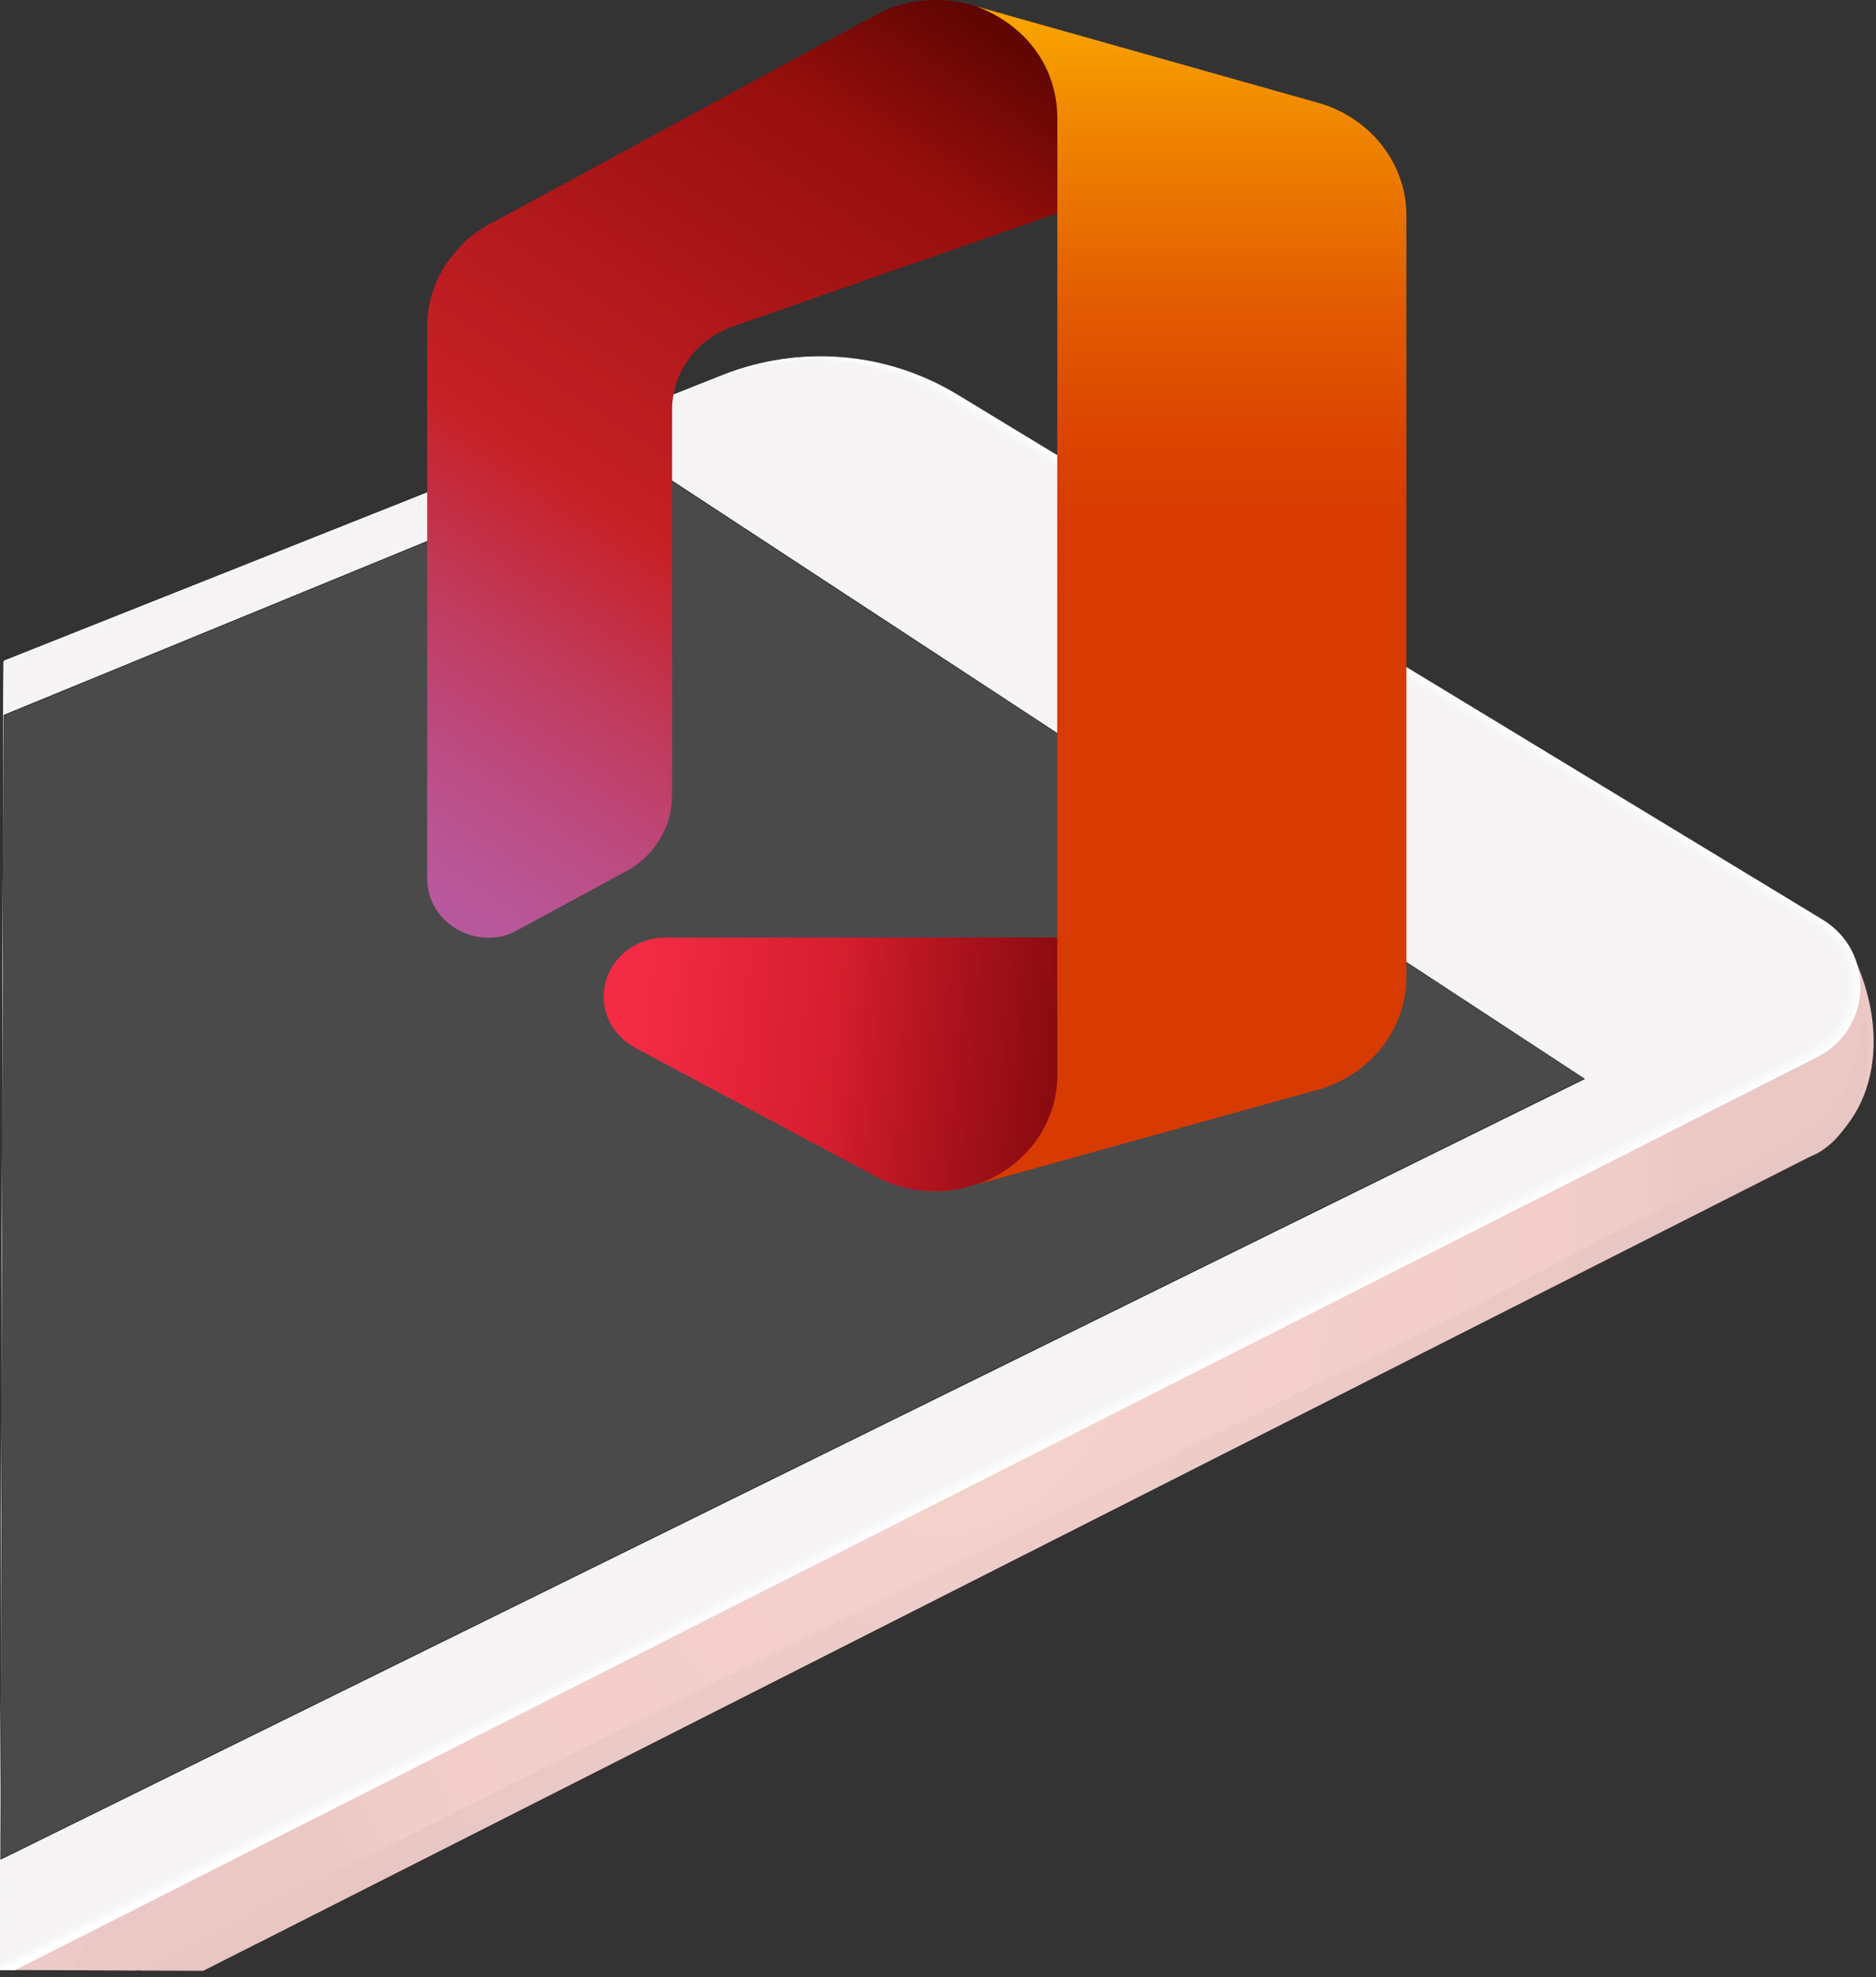 <svg xmlns="http://www.w3.org/2000/svg" width="745" height="785" viewBox="0 0 745 785" fill="none"><rect x="0" y="0" width="745" height="785" fill="#333333" stroke="none"/><path d="M723.781 365.116L732.894 373.461C752.214 408.018 745.994 445.198 718.058 459.396L80.674 782.387L0.082 782.166L0.209 735.671L723.781 365.116Z" fill="url(#paint0_radial_363_845)"></path><path d="M736.849 388.807C746.157 415.425 740.138 438.901 728.117 450.125C725.904 453.953 712.095 462.48 707.929 464.589L394.179 623.61L101.911 771.678L54.163 782.314L28.224 782.243C30.348 781.107 32.575 772.059 34.617 771.004C38.783 768.894 42.991 751.531 47.075 749.422C71.58 737.09 176.872 683.541 201.377 671.128C231.764 655.794 362.704 589.509 393.172 574.257C397.419 572.147 415.39 562.979 419.637 560.87C449.452 545.861 577.857 481.771 607.104 465.781C623.932 456.61 693.277 423.6 703.74 415.309C710.28 410.106 730.146 394.172 730.892 389.688C731.308 386.916 736.033 389.213 736.849 388.807Z" fill="url(#paint1_radial_363_845)"></path><path d="M69.027 775.666C126.288 746.784 183.629 718.227 240.971 689.427C310.157 654.54 380.565 620.392 449.751 585.505C509.38 555.487 570.39 527.594 628.965 495.615C662.541 477.272 699.367 463.505 720.376 446.841C741.549 430.013 736.639 406.1 740.804 404.235C745.864 433.288 732.184 454.133 718.956 459.154L80.837 782.387L56.366 782.32C60.532 780.048 64.861 777.776 69.027 775.666Z" fill="url(#paint2_radial_363_845)"></path><path d="M287.151 148.899C317.692 136.747 352.107 139.614 380.203 156.658L723.781 365.116C744.71 377.816 743.566 408.566 721.674 419.681L5.873 782.264L0.082 782.248L1.504 262.398L287.151 148.899Z" fill="white"></path><path d="M379.876 156.82L723.129 365.032C724.839 366.097 726.874 367.49 728.258 368.799C743.963 382.79 741.361 409.294 721.512 419.273C721.512 419.273 5.466 781.936 0.164 781.922L1.586 262.317L286.988 148.898C317.365 136.909 351.781 139.777 379.876 156.82Z" fill="#FEFEFE"></path><path d="M379.55 156.901L722.477 364.949C724.024 365.932 726.303 367.488 727.605 368.634C743.556 382.381 741.117 408.967 721.268 418.946C721.268 418.946 4.977 781.772 0.083 781.758L1.504 262.48L286.58 149.142C317.12 137.071 351.454 139.939 379.55 156.901Z" fill="#FDFDFD"></path><path d="M379.141 157.063L721.742 364.947C723.127 365.848 725.732 367.568 726.871 368.632C743.067 382.135 740.792 408.803 721.024 418.782C721.024 418.782 4.488 781.77 0.083 781.758L1.504 262.48L286.334 149.304C316.794 137.234 351.127 140.101 379.141 157.063Z" fill="#FDFCFC"></path><path d="M378.815 157.225L721.09 364.864C722.312 365.601 725.161 367.485 726.219 368.467C742.742 381.727 740.548 408.476 720.78 418.455C720.78 418.455 3.999 781.524 0.084 781.514L1.504 262.561L286.089 149.467C316.548 137.396 350.882 140.264 378.815 157.225Z" fill="#FCFBFB"></path><path d="M378.488 157.388L720.438 364.78C721.578 365.436 724.672 367.484 725.567 368.302C742.335 381.318 740.304 408.149 720.618 418.128C720.618 418.128 3.51 781.36 0.166 781.351L1.586 262.562L285.844 149.629C316.222 137.477 350.556 140.344 378.488 157.388Z" fill="#FBFAFA"></path><path d="M378.161 157.468L719.785 364.778C720.762 365.352 724.101 367.564 724.833 368.218C741.847 380.99 739.978 407.903 720.293 417.801C720.293 417.801 2.94 781.114 0.003 781.106L1.422 262.643L285.599 149.71C315.977 137.639 350.229 140.507 378.161 157.468Z" fill="#FBFAFA"></path><path d="M377.835 157.63L719.133 364.695C719.947 365.187 723.53 367.481 724.181 368.053C741.521 380.581 739.735 407.576 720.049 417.474C720.049 417.474 2.451 780.949 0.004 780.942L1.422 262.643L285.354 149.873C315.65 137.802 349.902 140.669 377.835 157.63Z" fill="#FAF9F9"></path><path d="M377.508 157.793L718.48 364.612C719.132 365.021 723.041 367.479 723.529 367.97C741.114 380.254 739.491 407.331 719.886 417.229C719.886 417.229 2.043 780.866 0.085 780.861L1.504 262.725L285.027 150.035C315.405 137.964 349.575 140.831 377.508 157.793Z" fill="#F9F8F8"></path><path d="M377.1 157.873L717.828 364.528C718.317 364.856 722.47 367.396 722.877 367.805C740.708 379.845 739.247 407.004 719.642 416.902C719.642 416.902 1.554 780.62 0.086 780.616L1.504 262.725L284.782 150.116C315.078 138.126 349.249 140.993 377.1 157.873Z" fill="#F8F7F7"></path><path d="M376.773 158.035L717.094 364.526C717.42 364.69 721.899 367.476 722.143 367.721C740.219 379.517 738.921 406.758 719.398 416.657C719.398 416.657 0.984 780.537 0.086 780.535L1.503 262.806L284.537 150.278C314.833 138.289 348.922 141.156 376.773 158.035Z" fill="#F8F6F6"></path><path d="M376.446 158.198L716.442 364.443C716.605 364.525 721.328 367.475 721.491 367.557C739.894 379.108 738.677 406.431 719.155 416.33C719.155 416.33 0.495 780.373 0.005 780.372L1.422 262.806L284.292 150.441C314.506 138.451 348.595 141.318 376.446 158.198Z" fill="#F7F5F5"></path><path d="M284.047 150.603C314.261 138.613 348.35 141.48 376.12 158.278L720.838 367.473C739.487 378.781 738.433 406.186 718.992 416.003L0.087 780.127L1.503 262.888L284.047 150.603Z" fill="#F6F4F4"></path><path d="M511.085 290.222C510.432 290.465 509.698 290.463 509.047 290.053L459.618 258.758C458.071 257.775 458.323 255.328 460.119 254.844L460.445 254.763C461.098 254.602 461.75 254.685 462.239 255.013L511.259 286.389C512.888 287.29 512.719 289.492 511.085 290.222Z" fill="#45464B"></path><path d="M629.067 428.4L0.202 738.2L1.445 284.014L251.906 181.186L629.067 428.4Z" fill="#4A4A4A"></path><path d="M0.202 738.363L629.393 428.401L629.231 428.238L251.988 181.023L251.906 181.023L1.446 283.851L0.202 738.363ZM628.822 428.318L0.366 737.955L1.608 284.097L251.905 181.349L628.822 428.318Z" fill="#272525"></path><g clip-path="url(#clip0_363_845)"><path d="M264.149 372.277C250.702 372.277 239.738 382.727 239.738 395.694C239.738 404.509 244.827 412.062 252.4 416.092L346.778 466.573C354.265 470.785 362.714 472.997 371.308 472.993C377.055 472.993 382.539 471.988 387.629 470.224L419.87 461.287V372.153C420.003 372.276 264.278 372.277 264.149 372.277Z" fill="url(#paint3_linear_363_845)"></path><path d="M264.149 372.277C250.702 372.277 239.738 382.727 239.738 395.694C239.738 404.509 244.827 412.062 252.4 416.092L346.778 466.573C354.265 470.785 362.714 472.997 371.308 472.993C377.055 472.993 382.539 471.988 387.629 470.224L419.87 461.287V372.153C420.003 372.276 264.278 372.277 264.149 372.277Z" fill="url(#paint4_linear_363_845)"></path><path d="M385.556 1.895C381.098 0.625 376.482 -0.01 371.847 0.008C364.145 0.008 356.444 1.521 349.523 5.044C348.092 5.674 196.014 88.132 196.014 88.132C193.926 89.142 191.966 90.398 190.14 91.659C189.883 91.782 189.75 91.91 189.488 92.039C188.313 92.916 187.267 93.797 186.097 94.68C185.573 95.059 185.05 95.566 184.66 95.941C184.009 96.567 183.352 97.197 182.834 97.828C181.007 99.715 177.872 103.74 177.872 103.74C172.494 111.371 169.621 120.479 169.648 129.809V348.861C169.648 361.833 180.612 372.283 194.059 372.283C197.451 372.283 200.586 371.653 203.459 370.391L246.926 346.85C254.755 343.076 261.025 336.652 264.288 328.719C265.068 327.084 265.719 325.073 266.114 323.053C266.243 322.551 266.376 321.92 266.376 321.418C266.376 321.171 266.504 320.792 266.504 320.541C266.638 319.654 266.766 318.649 266.766 317.772C266.766 317.013 266.899 316.382 266.899 315.628V199.047V162.661C266.899 152.463 271.466 143.274 278.648 136.854C282.04 133.834 286.478 131.188 291.701 129.429C296.919 127.537 420.408 84.486 420.408 84.486V11.843L385.556 1.895Z" fill="url(#paint5_linear_363_845)"></path><path d="M385.556 1.895C381.098 0.625 376.482 -0.01 371.847 0.008C364.145 0.008 356.444 1.521 349.523 5.044C348.092 5.674 196.014 88.132 196.014 88.132C193.926 89.142 191.966 90.398 190.14 91.659C189.883 91.782 189.75 91.91 189.488 92.039C188.313 92.916 187.267 93.797 186.097 94.68C185.573 95.059 185.05 95.566 184.66 95.941C184.009 96.567 183.352 97.197 182.834 97.828C181.007 99.715 177.872 103.74 177.872 103.74C172.494 111.371 169.621 120.479 169.648 129.809V348.861C169.648 361.833 180.612 372.283 194.059 372.283C197.451 372.283 200.586 371.653 203.459 370.391L246.926 346.85C254.755 343.076 261.025 336.652 264.288 328.719C265.068 327.084 265.719 325.073 266.114 323.053C266.243 322.551 266.376 321.92 266.376 321.418C266.376 321.171 266.504 320.792 266.504 320.541C266.638 319.654 266.766 318.649 266.766 317.772C266.766 317.013 266.899 316.382 266.899 315.628V199.047V162.661C266.899 152.463 271.466 143.274 278.648 136.854C282.04 133.834 286.478 131.188 291.701 129.429C296.919 127.537 420.408 84.486 420.408 84.486V11.843L385.556 1.895Z" fill="url(#paint6_linear_363_845)"></path><path d="M524.58 41.147L387.649 2.505C407.489 9.935 419.885 26.677 419.885 47.074C419.885 47.074 419.761 417.58 419.885 426.518C420.018 446.659 406.704 463.908 387.649 470.328C391.825 469.195 524.58 432.307 524.58 432.307C544.287 426.267 558.519 408.638 558.519 387.62V85.834C558.648 64.944 544.287 47.187 524.58 41.147Z" fill="url(#paint7_linear_363_845)"></path></g><defs><radialGradient id="paint0_radial_363_845" cx="0" cy="0" r="1" gradientUnits="userSpaceOnUse" gradientTransform="translate(372.422 462.41) rotate(-179.843) scale(301.627 461.838)"><stop stop-color="#F9D6D3"></stop><stop offset="0.635" stop-color="#FAD2CF"></stop><stop offset="0.882" stop-color="#F8D1CE"></stop><stop offset="0.971" stop-color="#F1CDCA"></stop><stop offset="1" stop-color="#EDCAC7"></stop></radialGradient><radialGradient id="paint1_radial_363_845" cx="0" cy="0" r="1" gradientUnits="userSpaceOnUse" gradientTransform="translate(372.363 462.423) rotate(-179.843) scale(300.585 466.958)"><stop stop-color="#F6D3D0"></stop><stop offset="0.635" stop-color="#F3CECA"></stop><stop offset="0.907" stop-color="#F1CDC9"></stop><stop offset="0.999" stop-color="#EBC8C5"></stop><stop offset="1" stop-color="#EBC8C5"></stop></radialGradient><radialGradient id="paint2_radial_363_845" cx="0" cy="0" r="1" gradientUnits="userSpaceOnUse" gradientTransform="translate(372.308 462.386) rotate(-179.843) scale(300.5 467.497)"><stop stop-color="#F3D1CD"></stop><stop offset="0.238" stop-color="#EFCDCA"></stop><stop offset="0.999" stop-color="#E8C6C3"></stop></radialGradient><linearGradient id="paint3_linear_363_845" x1="253.284" y1="410.717" x2="592.561" y2="441.496" gradientUnits="userSpaceOnUse"><stop stop-color="#F32B44"></stop><stop offset="0.6" stop-color="#A4070A"></stop></linearGradient><linearGradient id="paint4_linear_363_845" x1="483.197" y1="430.119" x2="332.576" y2="416.453" gradientUnits="userSpaceOnUse"><stop stop-opacity="0.4"></stop><stop offset="1" stop-opacity="0"></stop></linearGradient><linearGradient id="paint5_linear_363_845" x1="390.502" y1="-16.31" x2="141.189" y2="352.871" gradientUnits="userSpaceOnUse"><stop stop-color="#800600"></stop><stop offset="0.6" stop-color="#C72127"></stop><stop offset="0.728" stop-color="#C13959"></stop><stop offset="0.847" stop-color="#BC4B81"></stop><stop offset="0.942" stop-color="#B95799"></stop><stop offset="1" stop-color="#B85BA2"></stop></linearGradient><linearGradient id="paint6_linear_363_845" x1="395.858" y1="-23.69" x2="343.06" y2="54.493" gradientUnits="userSpaceOnUse"><stop stop-opacity="0.4"></stop><stop offset="1" stop-opacity="0"></stop></linearGradient><linearGradient id="paint7_linear_363_845" x1="473.18" y1="-24.071" x2="473.18" y2="437.426" gradientUnits="userSpaceOnUse"><stop stop-color="#FFB900"></stop><stop offset="0.166" stop-color="#EF8400"></stop><stop offset="0.313" stop-color="#E25C01"></stop><stop offset="0.429" stop-color="#DB4401"></stop><stop offset="0.5" stop-color="#D83B01"></stop></linearGradient><clipPath id="clip0_363_845"><rect width="389" height="473" fill="white" transform="translate(169.648)"></rect></clipPath></defs></svg>